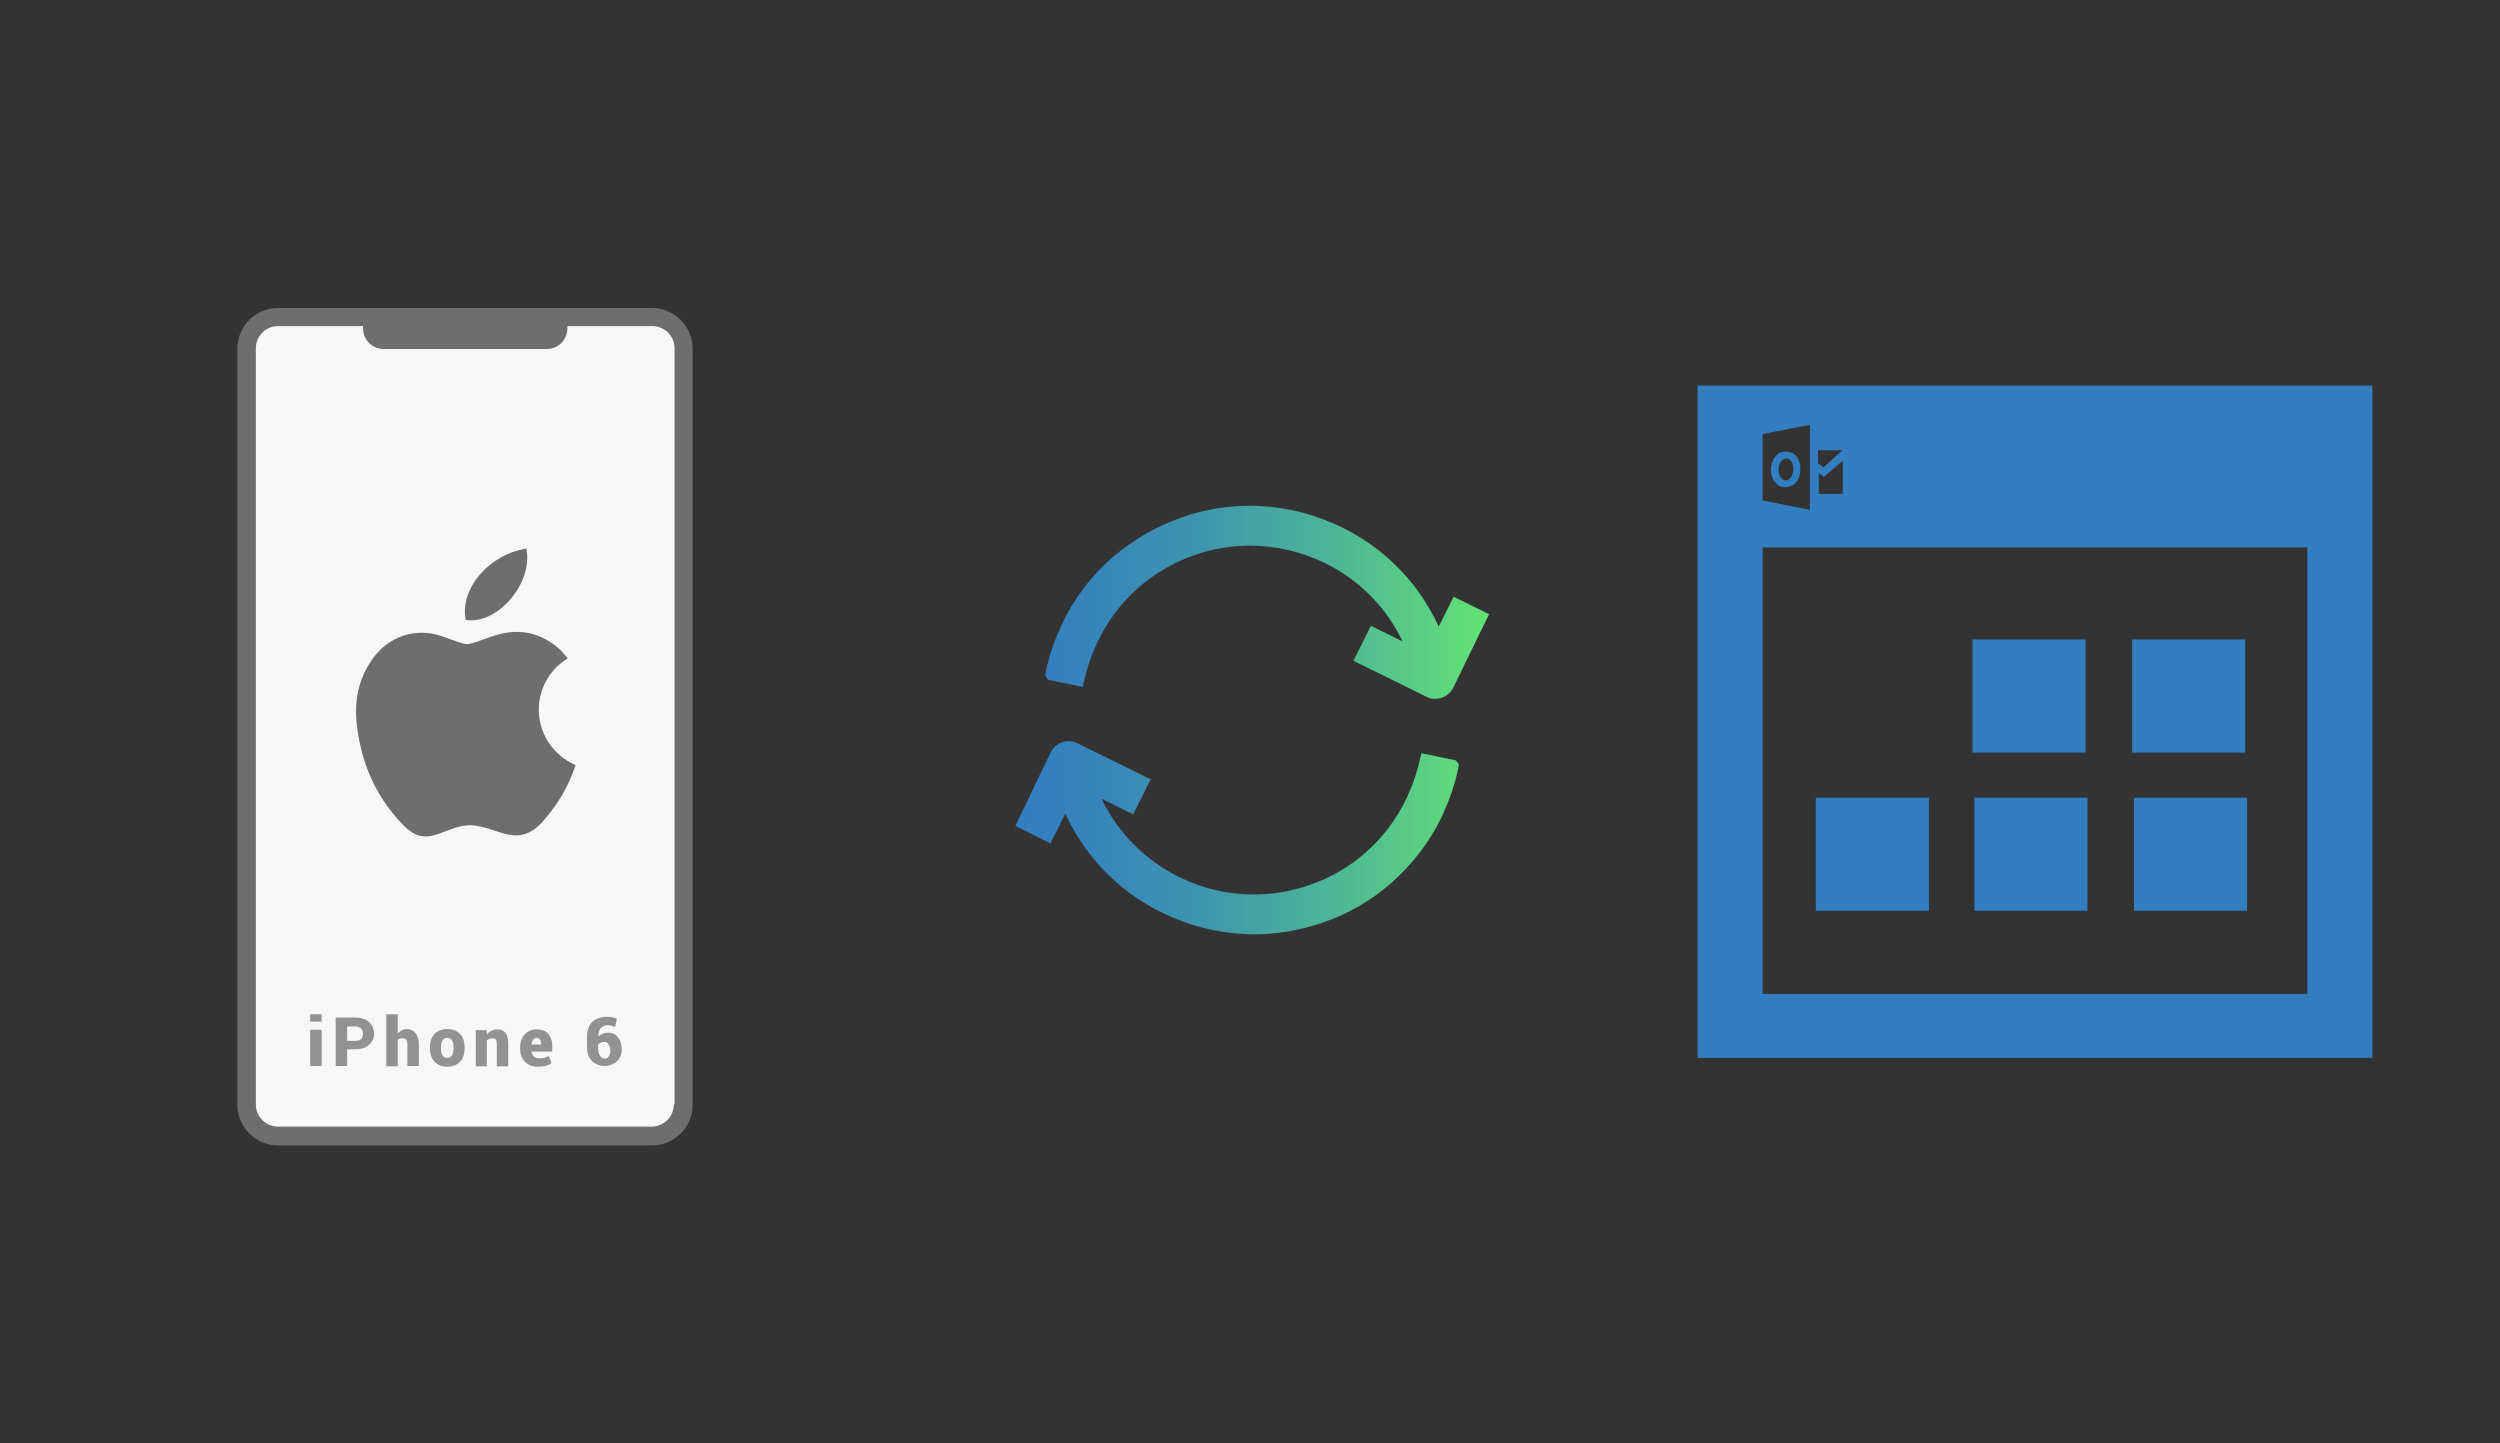 ﻿<?xml version="1.0" encoding="utf-8"?>
<!DOCTYPE svg PUBLIC "-//W3C//DTD SVG 1.1//EN" "http://www.w3.org/Graphics/SVG/1.1/DTD/svg11.dtd">
<svg x="0" y="0" width="672" height="388" xml="http://www.w3.org/XML/1998/namespace" xmlns="http://www.w3.org/2000/svg" xmlns:xlink="http://www.w3.org/1999/xlink" xmlns:xml="http://www.w3.org/XML/1998/namespace" version="1.1">
  <rect width="100%" height="100%" fill="#333333" stroke="none"/>
  <svg x="422" y="66" width="250" height="256" viewBox="0, 0, 249.8, 257.7" xml:space="preserve" id="outlook_calendar" enable-background="new 0 0 249.8 257.7" xmlns="http://www.w3.org/2000/svg" xmlns:xlink="http://www.w3.org/1999/xlink" xmlns:xml="http://www.w3.org/XML/1998/namespace" version="1.1">
    <style type="text/css">
	.st0{fill:#337DC1;}
</style>
    <path d="M181.8 137.2 L151.2 137.2 L151.2 106.6 L181.8 106.6 L181.8 137.2 z M151.7 180 L182.3 180 L182.3 149.4 L151.7 149.4 L151.7 180 z M108.5 180 L139.1 180 L139.1 149.4 L108.5 149.4 L108.5 180 z M96.2 149.4 L65.6 149.4 L65.6 180 L96.2 180 L96.2 149.4 z M138.6 106.6 L108 106.6 L108 137.2 L138.6 137.2 L138.6 106.6 z M61 58.2 C61.4 59 61.4 59.9 61.4 60.5 C61.4 61.6 61.2 63 60.2 64.1 C59.5 64.9 58.4 65.4 57.4 65.4 C57.3 65.4 57.1 65.4 57 65.4 C55.8 65.3 54.8 64.6 54.2 63.5 C53.1 61.6 53.2 59.5 54.3 57.6 C55 56.4 56.1 55.7 57.6 55.8 C59.2 55.8 60.4 56.6 61 58.2 z M58.9 58.3 C58.6 57.8 58.1 57.6 57.6 57.6 C57.6 57.6 57.6 57.6 57.6 57.6 C57.1 57.6 56.6 57.9 56.2 58.3 C55.7 59 55.6 59.9 55.5 60.6 C55.5 61.4 55.7 62.2 56.2 62.9 C56.6 63.4 57.2 63.7 57.8 63.5 C58.2 63.4 58.6 63.1 58.9 62.7 C59.2 62.2 59.4 61.6 59.5 60.9 C59.6 59.9 59.4 59 58.9 58.3 z M216.2 37.9 C216.2 98.6 216.2 159 216.2 219.8 C155.5 219.8 94.6 219.8 33.6 219.8 C33.6 159.4 33.6 98.7 33.6 37.9 C94.5 37.9 155.3 37.9 216.2 37.9 z M66.3 59 L67.7 60 L72.8 55.4 L66.2 55.4 L66.2 59 z M66.3 67.2 L72.9 67.2 L72.9 58.2 L67.8 62.6 L66.4 61.6 L66.4 67.2 z M51.2 69 L64 71.5 L64 48.5 L51.2 51 L51.2 69 z M198.6 81.7 C149.2 81.7 100.1 81.7 51.2 81.7 C51.2 122.2 51.2 162.3 51.2 202.5 C100.4 202.5 149.5 202.5 198.6 202.5 C198.6 161.9 198.6 121.7 198.6 81.7 z" id="outlook_calendar_1_" class="st0" style="fill:#337DC1;" />
  </svg>
  <svg x="250" y="107" width="173" height="173" viewBox="0, 0, 172.7, 172.7" xml:space="preserve" enable-background="new 0 0 172.7 172.7" xmlns="http://www.w3.org/2000/svg" xmlns:xlink="http://www.w3.org/1999/xlink" xmlns:xml="http://www.w3.org/XML/1998/namespace" version="1.1">
    <g id="sync_1_">
      <linearGradient x1="22.787" y1="86.36" x2="149.933" y2="86.36" gradientUnits="userSpaceOnUse" id="sync_2_">
        <stop offset="0%" stop-color="#337DC1" />
        <stop offset="16.28%" stop-color="#3684BC" />
        <stop offset="39.51%" stop-color="#3F96AE" />
        <stop offset="66.91%" stop-color="#4DB597" />
        <stop offset="97.29%" stop-color="#61E077" />
        <stop offset="100%" stop-color="#63E474" />
      </linearGradient>
      <path d="M141.9 98.2 L141.8 99 C141 103.1 139.6 107.2 137.9 111 C137.7 111.5 137.5 111.9 137.3 112.4 C134 119.2 129.4 125.1 123.8 130.1 C118.3 134.9 112.1 138.5 105.2 140.8 C99.3 142.8 93.2 143.9 87 143.9 C86 143.9 85 143.9 84 143.8 C76.5 143.4 69.3 141.5 62.5 138.2 C54.4 134.3 47.6 128.7 42.3 121.6 C40 118.5 37.9 115.1 36.3 111.5 L32.3 119.5 L22.9 114.8 L32.4 95 C33.7 92.4 36.9 91.3 39.5 92.6 L59.2 102.3 L54.5 111.7 L46 107.5 C50.4 116.7 57.8 124.1 67 128.6 C73.3 131.7 80 133.2 86.9 133.2 C91.9 133.2 96.9 132.4 101.7 130.7 C113.2 126.8 122.4 118.6 127.7 107.7 C127.9 107.3 128.1 106.9 128.2 106.6 C129.6 103.6 130.7 100.3 131.5 96.8 L131.8 95.3 L141 97.2 L141.9 98.2 z M140.5 53.3 L136.5 61.3 C134.8 57.7 132.8 54.3 130.5 51.2 C125.1 44.1 118.4 38.5 110.3 34.6 C103.5 31.3 96.3 29.4 88.8 29 C87.8 28.9 86.7 28.9 85.8 28.9 C79.6 28.9 73.5 29.9 67.6 32 C60.7 34.4 54.5 38 49 42.7 C43.3 47.6 38.8 53.6 35.5 60.4 C35.3 60.9 35.1 61.3 34.9 61.8 C33.1 65.7 31.8 69.7 31 73.8 L30.9 74.5 L31.7 75.6 L41 77.5 L41.3 76 C42.1 72.5 43.2 69.2 44.6 66.2 C44.8 65.8 45 65.4 45.1 65.1 C50.4 54.2 59.7 46 71.1 42.1 C75.9 40.4 80.9 39.6 85.9 39.6 C92.8 39.6 99.5 41.2 105.8 44.2 C115.1 48.7 122.4 56.1 126.8 65.3 L118.3 61.1 L113.6 70.5 L133.3 80.2 C134 80.6 134.8 80.7 135.6 80.7 C137.6 80.7 139.4 79.6 140.4 77.7 L150 58 L140.5 53.3 z" id="sync" style="fill:url(#sync_2_);" />
    </g>
    <g id="add_1_" />
    <g id="move_1_" />
    <g id="transfer_1_" />
    <g id="share_1_" />
    <g id="link_1_" />
    <g id="export_1_" />
    <g id="integrate_1_" />
    <g id="connect_1_" />
    <g id="copy_1_" />
    <g id="convert_1_" />
    <g id="push" />
  </svg>
  <svg x="0" y="66" width="250" height="256" viewBox="0, 0, 249.8, 257.7" xml:space="preserve" id="Layer_1#1" enable-background="new 0 0 249.8 257.7" xmlns="http://www.w3.org/2000/svg" xmlns:xlink="http://www.w3.org/1999/xlink" xmlns:xml="http://www.w3.org/XML/1998/namespace" version="1.1">
    <g>
      <g>
        <g>
          <path d="M175.5 240.8 L74.3 240.8 C69.6 240.8 65.8 237 65.8 232.3 L65.8 27.8 C65.8 23.1 69.6 19.3 74.3 19.3 L175.5 19.3 C180.2 19.3 184 23.1 184 27.8 L184 232.4 C183.9 237.1 180.2 240.8 175.5 240.8 z" style="fill:#F7F7F7;" />
        </g>
        <path d="M175.5 16.9 L74.3 16.9 C68.3 16.9 63.3 21.8 63.3 27.9 L63.3 232.5 C63.3 238.5 68.2 243.5 74.3 243.5 L175.5 243.5 C181.5 243.5 186.5 238.6 186.5 232.5 L186.5 27.8 C186.4 21.8 181.5 16.9 175.5 16.9 z M181.4 232.4 C181.4 235.7 178.7 238.4 175.4 238.4 L74.3 238.4 C71 238.4 68.3 235.7 68.3 232.4 L68.3 27.8 C68.3 24.5 71 21.8 74.3 21.8 L97.3 21.8 C97.3 22 97.3 22.2 97.3 22.4 C97.3 25.5 99.8 28 102.9 28 L147 28 C150.1 28 152.6 25.5 152.6 22.4 C152.6 22.2 152.6 22 152.6 21.8 L175.6 21.8 C178.9 21.8 181.6 24.5 181.6 27.8 L181.6 232.4 z" style="fill:#6E6E6E;" />
      </g>
      <g>
        <g>
          <path d="M152.7 111.7 C151.9 110.8 151.3 110 150.6 109.3 C145.2 104.5 139.1 103.4 132.4 105.7 C124 108.5 127 108.6 118.6 105.7 C111.6 103.3 104.3 105.7 100 111.7 C95.9 117.3 94.8 123.6 95.7 130.3 C96.9 139.7 100.3 148 106.6 155.1 C111.4 160.7 114.1 160.8 119.9 158.4 C122.5 157.4 125.1 156.5 127.9 157 C129.8 157.3 131.7 157.9 133.5 158.5 C139.2 160.6 142.6 159.8 146.5 155.2 C150.2 150.9 153 146.1 154.8 140.6 C142.4 135 141.5 118.6 152.7 111.7 z" clip-rule="evenodd" fill-rule="evenodd" style="fill:#6E6E6E;" />
          <path d="M141.5 82 C131.3 83.6 123.4 93 125.1 101.3 C133.6 102.7 143.4 91.4 141.5 82 z" clip-rule="evenodd" fill-rule="evenodd" style="fill:#6E6E6E;" />
        </g>
      </g>
      <g>
        <path d="M86.1 210 L83 210 L83 208 L86.1 208 L86.1 210 z M86.1 222 L83 222 L83 212.2 L86.1 212.2 L86.1 222 z" style="fill:#939292;" />
        <path d="M93 217.5 L93 222 L89.9 222 L89.9 208.9 L95.2 208.9 C96.8 208.9 98 209.3 98.9 210.1 C99.8 210.9 100.3 211.9 100.3 213.2 C100.3 214.5 99.8 215.5 98.9 216.3 C98 217.1 96.7 217.5 95.2 217.5 L93 217.5 z M93 215.2 L95.3 215.2 C96 215.2 96.5 215 96.8 214.7 C97.1 214.3 97.3 213.9 97.3 213.3 C97.3 212.7 97.1 212.2 96.8 211.9 C96.5 211.6 96 211.3 95.3 211.3 L93 211.3 L93 215.2 z" style="fill:#939292;" />
        <path d="M106.6 213.4 C106.9 213 107.3 212.6 107.7 212.4 C108.1 212.2 108.6 212 109.1 212 C110.1 212 110.9 212.4 111.5 213.1 C112.1 213.8 112.4 214.9 112.4 216.4 L112.4 222 L109.3 222 L109.3 216.4 C109.3 215.7 109.2 215.1 109 214.9 C108.8 214.6 108.4 214.5 108 214.5 C107.7 214.5 107.4 214.5 107.2 214.6 C107 214.7 106.8 214.8 106.7 215 L106.7 222.1 L103.6 222.1 L103.6 208 L106.7 208 L106.7 213.4 z" style="fill:#939292;" />
        <path d="M115.4 217 C115.4 215.5 115.8 214.3 116.6 213.4 C117.4 212.5 118.6 212 120.1 212 C121.6 212 122.8 212.5 123.6 213.4 C124.4 214.3 124.8 215.5 124.8 217 L124.8 217.2 C124.8 218.7 124.4 219.9 123.6 220.8 C122.8 221.7 121.6 222.2 120.1 222.2 C118.6 222.2 117.4 221.7 116.6 220.8 C115.8 219.9 115.4 218.7 115.4 217.2 L115.4 217 z M118.4 217.2 C118.4 218 118.5 218.7 118.8 219.1 C119.1 219.6 119.5 219.8 120.1 219.8 C120.7 219.8 121.1 219.6 121.4 219.1 C121.7 218.6 121.8 218 121.8 217.2 L121.8 217 C121.8 216.2 121.7 215.6 121.4 215.1 C121.1 214.6 120.7 214.4 120.1 214.4 C119.5 214.4 119.1 214.6 118.8 215.1 C118.5 215.6 118.4 216.2 118.4 217 L118.4 217.2 z" style="fill:#939292;" />
        <path d="M130.7 212.2 L130.8 213.6 C131.1 213.1 131.5 212.7 132 212.5 C132.5 212.2 133 212.1 133.6 212.1 C134.6 212.1 135.3 212.4 135.8 213 C136.3 213.6 136.6 214.6 136.6 216 L136.6 222.1 L133.5 222.1 L133.5 216 C133.5 215.4 133.4 215 133.2 214.8 C133 214.6 132.6 214.5 132.2 214.5 C131.9 214.5 131.7 214.6 131.4 214.7 C131.2 214.8 131 214.9 130.8 215.1 L130.8 222.1 L127.8 222.1 L127.8 212.3 L130.7 212.3 z" style="fill:#939292;" />
        <path d="M144.5 222.2 C143.1 222.2 141.9 221.7 141.1 220.8 C140.2 219.9 139.8 218.8 139.8 217.4 L139.8 217.1 C139.8 215.6 140.2 214.4 141 213.5 C141.8 212.6 142.9 212.1 144.3 212.1 C145.6 212.1 146.7 212.5 147.4 213.3 C148.1 214.1 148.5 215.2 148.5 216.5 L148.5 218.1 L142.9 218.1 L142.9 218.2 C143 218.7 143.2 219.1 143.5 219.4 C143.8 219.7 144.3 219.9 144.9 219.9 C145.5 219.9 145.9 219.9 146.3 219.8 C146.6 219.7 147.1 219.6 147.6 219.3 L148.3 221.2 C147.9 221.5 147.3 221.8 146.6 222 C146 222.1 145.3 222.2 144.5 222.2 z M144.3 214.4 C143.9 214.4 143.5 214.6 143.3 214.9 C143.1 215.2 142.9 215.6 142.9 216.2 L142.9 216.2 L145.5 216.2 L145.5 216 C145.5 215.5 145.4 215.1 145.2 214.9 C145 214.7 144.7 214.4 144.3 214.4 z" style="fill:#939292;" />
        <path d="M163.3 208.7 C163.8 208.7 164.3 208.7 164.7 208.8 C165.1 208.9 165.5 209 166 209.2 L165.5 211.4 C165.1 211.3 164.7 211.2 164.4 211.1 C164.1 211 163.7 211 163.3 211 C162.6 211 162 211.3 161.6 211.8 C161.2 212.3 161 213.1 161 214 L161 214 C161.3 213.7 161.6 213.5 162.1 213.3 C162.5 213.1 163 213 163.6 213 C164.8 213 165.7 213.4 166.3 214.3 C167 215.1 167.3 216.2 167.3 217.5 C167.3 218.8 166.9 219.9 166 220.7 C165.1 221.5 164 222 162.7 222 C161.3 222 160.1 221.5 159.2 220.6 C158.3 219.7 157.9 218.4 157.9 216.7 L157.9 214.1 C157.9 212.4 158.4 211 159.4 210 C160.4 209.2 161.7 208.7 163.3 208.7 z M162.7 215.5 C162.3 215.5 161.9 215.6 161.6 215.7 C161.3 215.8 161.1 216 160.9 216.2 L160.9 217 C160.9 217.9 161.1 218.7 161.4 219.2 C161.7 219.7 162.1 220 162.7 220 C163.2 220 163.5 219.8 163.8 219.4 C164.1 219 164.2 218.5 164.2 217.9 C164.2 217.2 164.1 216.7 163.8 216.3 C163.5 215.7 163.1 215.5 162.7 215.5 z" style="fill:#939292;" />
      </g>
    </g>
  </svg>
</svg>